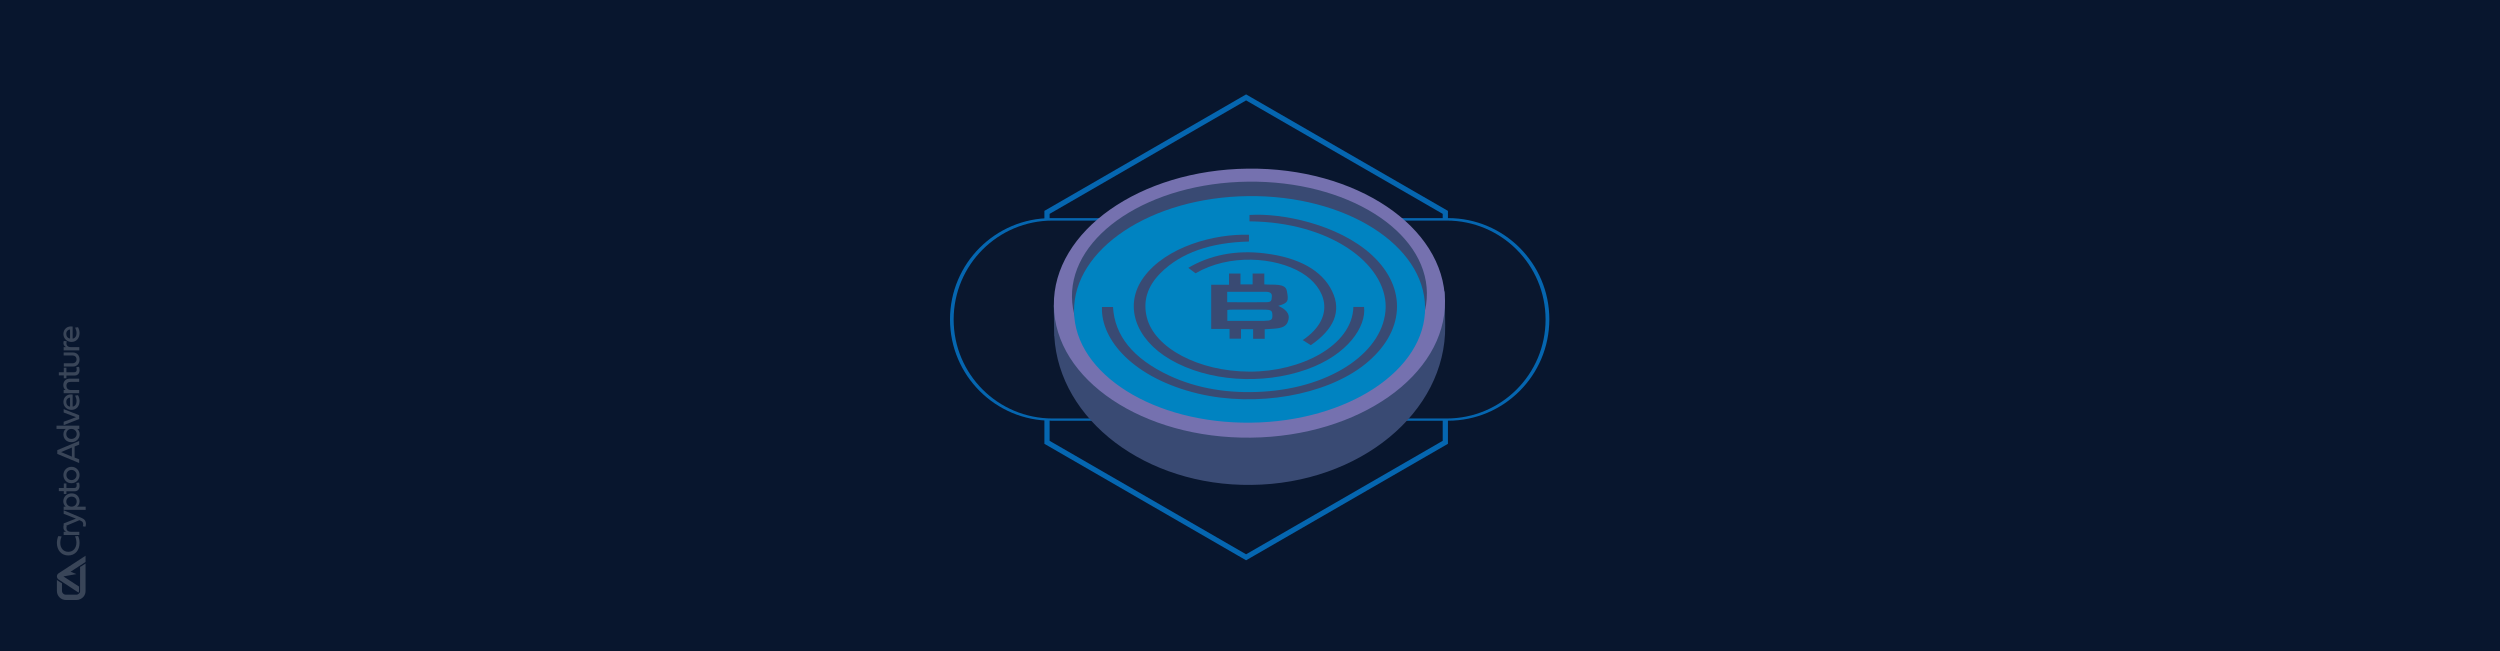 <?xml version="1.0" encoding="UTF-8"?> <svg xmlns="http://www.w3.org/2000/svg" xmlns:xlink="http://www.w3.org/1999/xlink" version="1.1" id="Layer_1" x="0px" y="0px" viewBox="0 0 1920 500" style="enable-background:new 0 0 1920 500;" xml:space="preserve"> <style type="text/css"> .st0{fill:#08162E;} .st1{opacity:0.2;} .st2{fill:#FFFFFF;} .st3{fill:none;stroke:#0566B0;stroke-width:4;stroke-miterlimit:10;} .st4{fill:#0566B0;} .st5{fill:#0A172E;} .st6{fill:#394A73;} .st7{fill:#7571AF;} .st8{fill:#0083C1;} </style> <g> <rect id="XMLID_242_" x="0" class="st0" width="1920" height="500"></rect> <g id="XMLID_128_" class="st1"> <path id="XMLID_141_" class="st2" d="M62.3,435l3.4-2.2v21.1c0,0.4,0,0.8-0.1,1.2c-0.1,0.4-0.2,0.7-0.3,1.1 c-0.4,1.3-1.3,2.4-2.4,3.2c-0.3,0.2-0.6,0.4-1,0.6c-0.9,0.5-2,0.8-3.1,0.8h-8.2c-3.8,0-6.9-3.1-6.9-6.9v-8.6 c0,0.1,0.1,0.1,0.2,0.2c0.1,0.1,0.2,0.2,0.3,0.3c0,0,0,0,0,0c0,0,0.1,0.1,0.1,0.1c0,0,0,0,0,0l3.3,2.1v5.8c0,1.6,1.3,2.9,2.9,2.9 h8.2c0,0,0.1,0,0.1,0c0.5,0,1-0.2,1.4-0.5c0.3-0.2,0.5-0.4,0.7-0.6l0-0.1c0-0.1,0.1-0.1,0.2-0.2c0,0,0.1-0.1,0.1-0.1 c0.1-0.1,0.1-0.3,0.2-0.4c0,0,0-0.1,0-0.1c0.1-0.2,0.1-0.4,0.1-0.6c0,0,0,0,0-0.1c0-0.1,0-0.1,0-0.2v-18.5L62.3,435z M65.7,426.8 L45,440.3c-0.8,0.5-1.3,1.4-1.3,2.4c0,0.7,0.3,1.3,0.7,1.9l0.1,0.1c0,0,0.1,0.1,0.1,0.1c0.1,0.1,0.2,0.1,0.3,0.2 c0,0,0.1,0.1,0.2,0.1l15.2,10c0.2-0.3,0.4-0.7,0.4-1.1v-3.5l-12-7.8l10-1.8l-4.5-1.8l11.5-7.5L65.7,426.8L65.7,426.8z M57.3,342.9 v8.5l3.5,1.4v2.8l-16.8-7v-2.9l16.8-7v2.8L57.3,342.9z M55.2,350.7v-7l-8.3,3.5L55.2,350.7z M54.8,339.6c-3.7,0-6.1-2.6-6.1-6 c0-2,0.7-3.4,1.9-4.2h-7.2v-2.5h17.5v2.5h-1.6c1.1,0.9,1.9,2.2,1.9,4.2C61.1,337,58.5,339.6,54.8,339.6 M50.9,333.3 c0,2.3,1.7,3.8,3.9,3.8c2.2,0,4.1-1.5,4.1-3.8s-1.9-3.9-4.1-3.9C52.6,329.4,50.9,331,50.9,333.3 M48.9,316.8v-2.6l11.9,4.7v2.9 l-11.9,4.7v-2.6l9.5-3.5L48.9,316.8z M59.9,303.5c0.8,1.4,1.2,2.9,1.2,4.5c0,4-2.5,6.8-6.2,6.8c-3.5,0-6.2-2.6-6.2-6.1 c0-3.9,3.2-6.4,7.1-5.7v9.3c2-0.4,3-2,3-4.3c0-1.4-0.4-2.6-1.1-4.2L59.9,303.5z M53.8,305.3c-1.7,0.2-2.9,1.4-2.9,3.4 s1.2,3.4,2.9,3.6V305.3z M53.6,290.8h7.2v2.5h-6.7c-2,0-3.1,1.1-3.1,2.9c0,1.8,1.1,3.3,3.1,3.3h6.7v2.5H48.9v-2.5h1.5 c-0.6-0.4-1.8-1.5-1.8-3.7C48.7,292.5,50.7,290.8,53.6,290.8 M51,285.9h6c1.3,0,1.9-0.7,1.9-2c0-0.6-0.1-1.4-0.3-1.9l2.1-0.3 c0.2,0.6,0.4,1.6,0.4,2.6c0,2.5-1.4,4.1-3.8,4.1H51v2.1H49v-2.2h-3.8v-2.4H49v-3.5H51C51,282.4,51,285.9,51,285.9z M48.9,273.1 v-2.4H56c3,0,5.1,2.2,5.1,5.4c0,3.2-2,5.4-5,5.4h-7.1V279h6.7c1.8,0,3.1-1.2,3.1-3c0-1.8-1.3-3-3.1-3H48.9z M50.6,266.5 c-1.3-0.7-1.9-1.8-1.9-3.1c0-0.9,0.3-1.6,0.3-1.6l2.3,0.3c0,0.1-0.3,0.7-0.3,1.5c0,1.3,0.7,3,3.4,3h6.5v2.5H48.9v-2.5H50.6z M59.9,251.3c0.8,1.4,1.2,2.9,1.2,4.5c0,4-2.5,6.8-6.2,6.8c-3.5,0-6.2-2.6-6.2-6.1c0-3.9,3.2-6.4,7.1-5.7v9.3c2-0.4,3-2,3-4.3 c0-1.4-0.4-2.6-1.1-4.2L59.9,251.3z M53.8,253c-1.7,0.2-2.9,1.4-2.9,3.4c0,2,1.2,3.4,2.9,3.6V253z"></path> <path id="XMLID_140_" class="st2" d="M60,411.6c0.4,0.9,1.1,2.5,1.1,5.4c0,5.7-3.5,9.6-8.7,9.6c-5.1,0-8.7-3.9-8.7-9.6 c0-2.3,0.6-4.3,1.1-5.3l2.5,0.3c-0.4,0.9-1,2.7-1,5c0,4.1,2.5,6.8,6.2,6.8c3.7,0,6.2-2.9,6.2-7.1c0-2-0.6-3.8-1.1-4.8L60,411.6z"></path> <path id="XMLID_139_" class="st2" d="M50.6,408.3c-1.3-0.7-1.9-1.8-1.9-3.1c0-0.9,0.3-1.6,0.3-1.6l2.3,0.3c0,0.1-0.3,0.7-0.3,1.5 c0,1.3,0.7,3,3.4,3h6.5v2.5H48.9v-2.5H50.6z"></path> <path id="XMLID_138_" class="st2" d="M48.9,394.6v-2.7l13.4,5.7c2.2,1,3.7,2,3.7,4.9c0,1-0.3,1.8-0.4,2l-2-0.3 c0.2-0.3,0.3-1,0.3-1.6c0-1.6-0.8-2.2-2.2-2.8l-0.7-0.3l-12.1,5.1V402l9.4-3.7L48.9,394.6z"></path> <path id="XMLID_134_" class="st2" d="M55,378.9c3.7,0,6.1,2.6,6.1,6c0,2-0.7,3.4-1.9,4.2h6.6v2.5H48.9v-2.5h1.6 c-1.1-0.9-1.9-2.2-1.9-4.2C48.7,381.5,51.3,378.9,55,378.9 M58.9,385.2c0-2.3-1.7-3.8-3.9-3.8c-2.2,0-4.1,1.5-4.1,3.8 s1.9,3.9,4.1,3.9C57.2,389.1,58.9,387.5,58.9,385.2"></path> <path id="XMLID_132_" class="st2" d="M51,374.8h6c1.3,0,1.9-0.7,1.9-2c0-0.6-0.1-1.4-0.3-1.9l2.1-0.3c0.2,0.6,0.4,1.6,0.4,2.6 c0,2.5-1.4,4.1-3.8,4.1H51v2.1H49v-2.2h-3.8v-2.4H49v-3.5H51C51,371.3,51,374.8,51,374.8z"></path> <path id="XMLID_129_" class="st2" d="M48.7,364.8c0-3.6,2.7-6.3,6.2-6.3s6.2,2.7,6.2,6.3s-2.7,6.3-6.2,6.3 C51.4,371.2,48.7,368.5,48.7,364.8 M58.8,364.8c0-2.2-1.7-3.9-3.9-3.9s-3.9,1.6-3.9,3.9s1.7,3.9,3.9,3.9S58.8,367.1,58.8,364.8"></path> </g> </g> <g> <polygon id="XMLID_2464_" class="st3" points="804.1,163.1 957,74.8 1110,163.1 1110,339.7 957,428 804.1,339.7 "></polygon> <path class="st4" d="M1112.1,323.1H807.4c-42.9,0-77.8-34.8-77.8-77.8v0c0-42.9,34.8-77.8,77.8-77.8h304.7 c42.9,0,77.8,34.8,77.8,77.8v0C1189.8,288.3,1155,323.1,1112.1,323.1z"></path> <path class="st5" d="M1111,321.4H808.4c-42,0-76-34-76-76v0c0-42,34-76,76-76H1111c42,0,76,34,76,76v0 C1187,287.4,1153,321.4,1111,321.4z"></path> </g> <g> <path id="XMLID_4_" class="st6" d="M1105.7,222.5c-16.2-53.1-76.2-92-147.3-91.2c-74.8,0.9-136.4,45.5-147.2,103.1l-1.9,0.2 l0.3,23.3l0.1,0.3c3.7,64.4,70.4,115.2,151.4,114.2c83-0.9,149.6-55.7,148.8-122.2l-0.3-26.3L1105.7,222.5z"></path> <ellipse id="XMLID_3_" transform="matrix(1 -1.138877e-02 1.138877e-02 1 -2.59 10.943)" class="st7" cx="959.5" cy="232.8" rx="150.2" ry="103.3"></ellipse> <ellipse id="XMLID_2_" transform="matrix(1 -1.138877e-02 1.138877e-02 1 -2.517 10.942)" class="st6" cx="959.5" cy="226.5" rx="136.3" ry="87"></ellipse> <ellipse id="XMLID_1_" transform="matrix(1 -1.138877e-02 1.138877e-02 1 -2.644 10.944)" class="st8" cx="959.6" cy="237.6" rx="134.8" ry="87"></ellipse> <g> <path class="st6" d="M959.6,170c0-1.8,0-3.3,0-4.9c24.1-1.7,67.9,6.9,93.8,30.6c27.8,25.5,25.8,59.5-5.4,84.3 c-29.9,23.7-83.3,32.9-127.8,22.3c-49.4-11.8-74.9-41.1-73.9-66.5c2.7,0,5.4,0,8.5,0c1.2,21.8,15.2,39.6,43.3,52.7 c21.3,9.9,45.5,13.9,71.8,12.3c53.3-3.2,93.6-31.2,94.3-64.8C1064.6,202.4,1021.3,170.5,959.6,170z"></path> <path class="st6" d="M1039.4,235.7c2.9,0,5.5,0,8.2,0c1.8,15-12.3,36.7-44,48c-34.4,12.2-75.8,9.2-104.7-7.5 C871.4,260.2,863,234,878.3,213c17.2-23.6,54.5-33.6,80.9-32.7c0,1.6,0,3.3,0,5.2c-29.2,0.7-52.3,8.5-67.9,24.2 c-10.4,10.4-13.5,21.8-10.6,33.8c5.7,23.8,40,41.8,78.9,41.9C998.8,285.6,1038.6,265.6,1039.4,235.7z"></path> <path class="st6" d="M981.7,234.9c8-2.2,8-4.1,6.6-11.5c-1.1-6.1-10.1-4.4-17.3-5v-8.3h-9v8.3h-9.3v-8.3h-8.8v8.6h-13.7v33.9h14.1 v7.5h8.8v-7.3h9.3v7.4h8.9v-7.3c7-0.7,15,0.2,17.5-5.2C991.3,242.1,988.9,238.1,981.7,234.9z M942.6,224.1c4,0,7.8,0,11.6,0 c5.9,0,11.9,0,17.8,0c3.5,0,4.9,1.2,4.8,3.4c-0.2,3.7-0.5,4.5-4.4,4.6c-9.8,0.1-19.6,0-29.9,0V224.1z M977.2,242.6 c0,3.1-1.1,3.7-6.3,3.8c-9.3,0-18.6,0-28.3,0v-8.3c1-0.1,1.8-0.3,2.7-0.3c8.5,0,17.1-0.1,25.6,0 C976.5,237.9,977.2,238.5,977.2,242.6z"></path> <path class="st6" d="M1006.7,265.1c-2.2-1.4-4.2-2.6-6.2-3.9c26.5-18,17.4-40.7-0.7-51.6c-20.5-12.4-55.9-14.8-81.6,0.3 c-1.7-1.3-3.5-2.7-5.6-4.2c16.5-9.7,36.3-13.9,58.8-11.1c26.2,3.2,44,13.1,51.7,29.1C1030.6,239.2,1024.3,253,1006.7,265.1z"></path> </g> </g> </svg> 